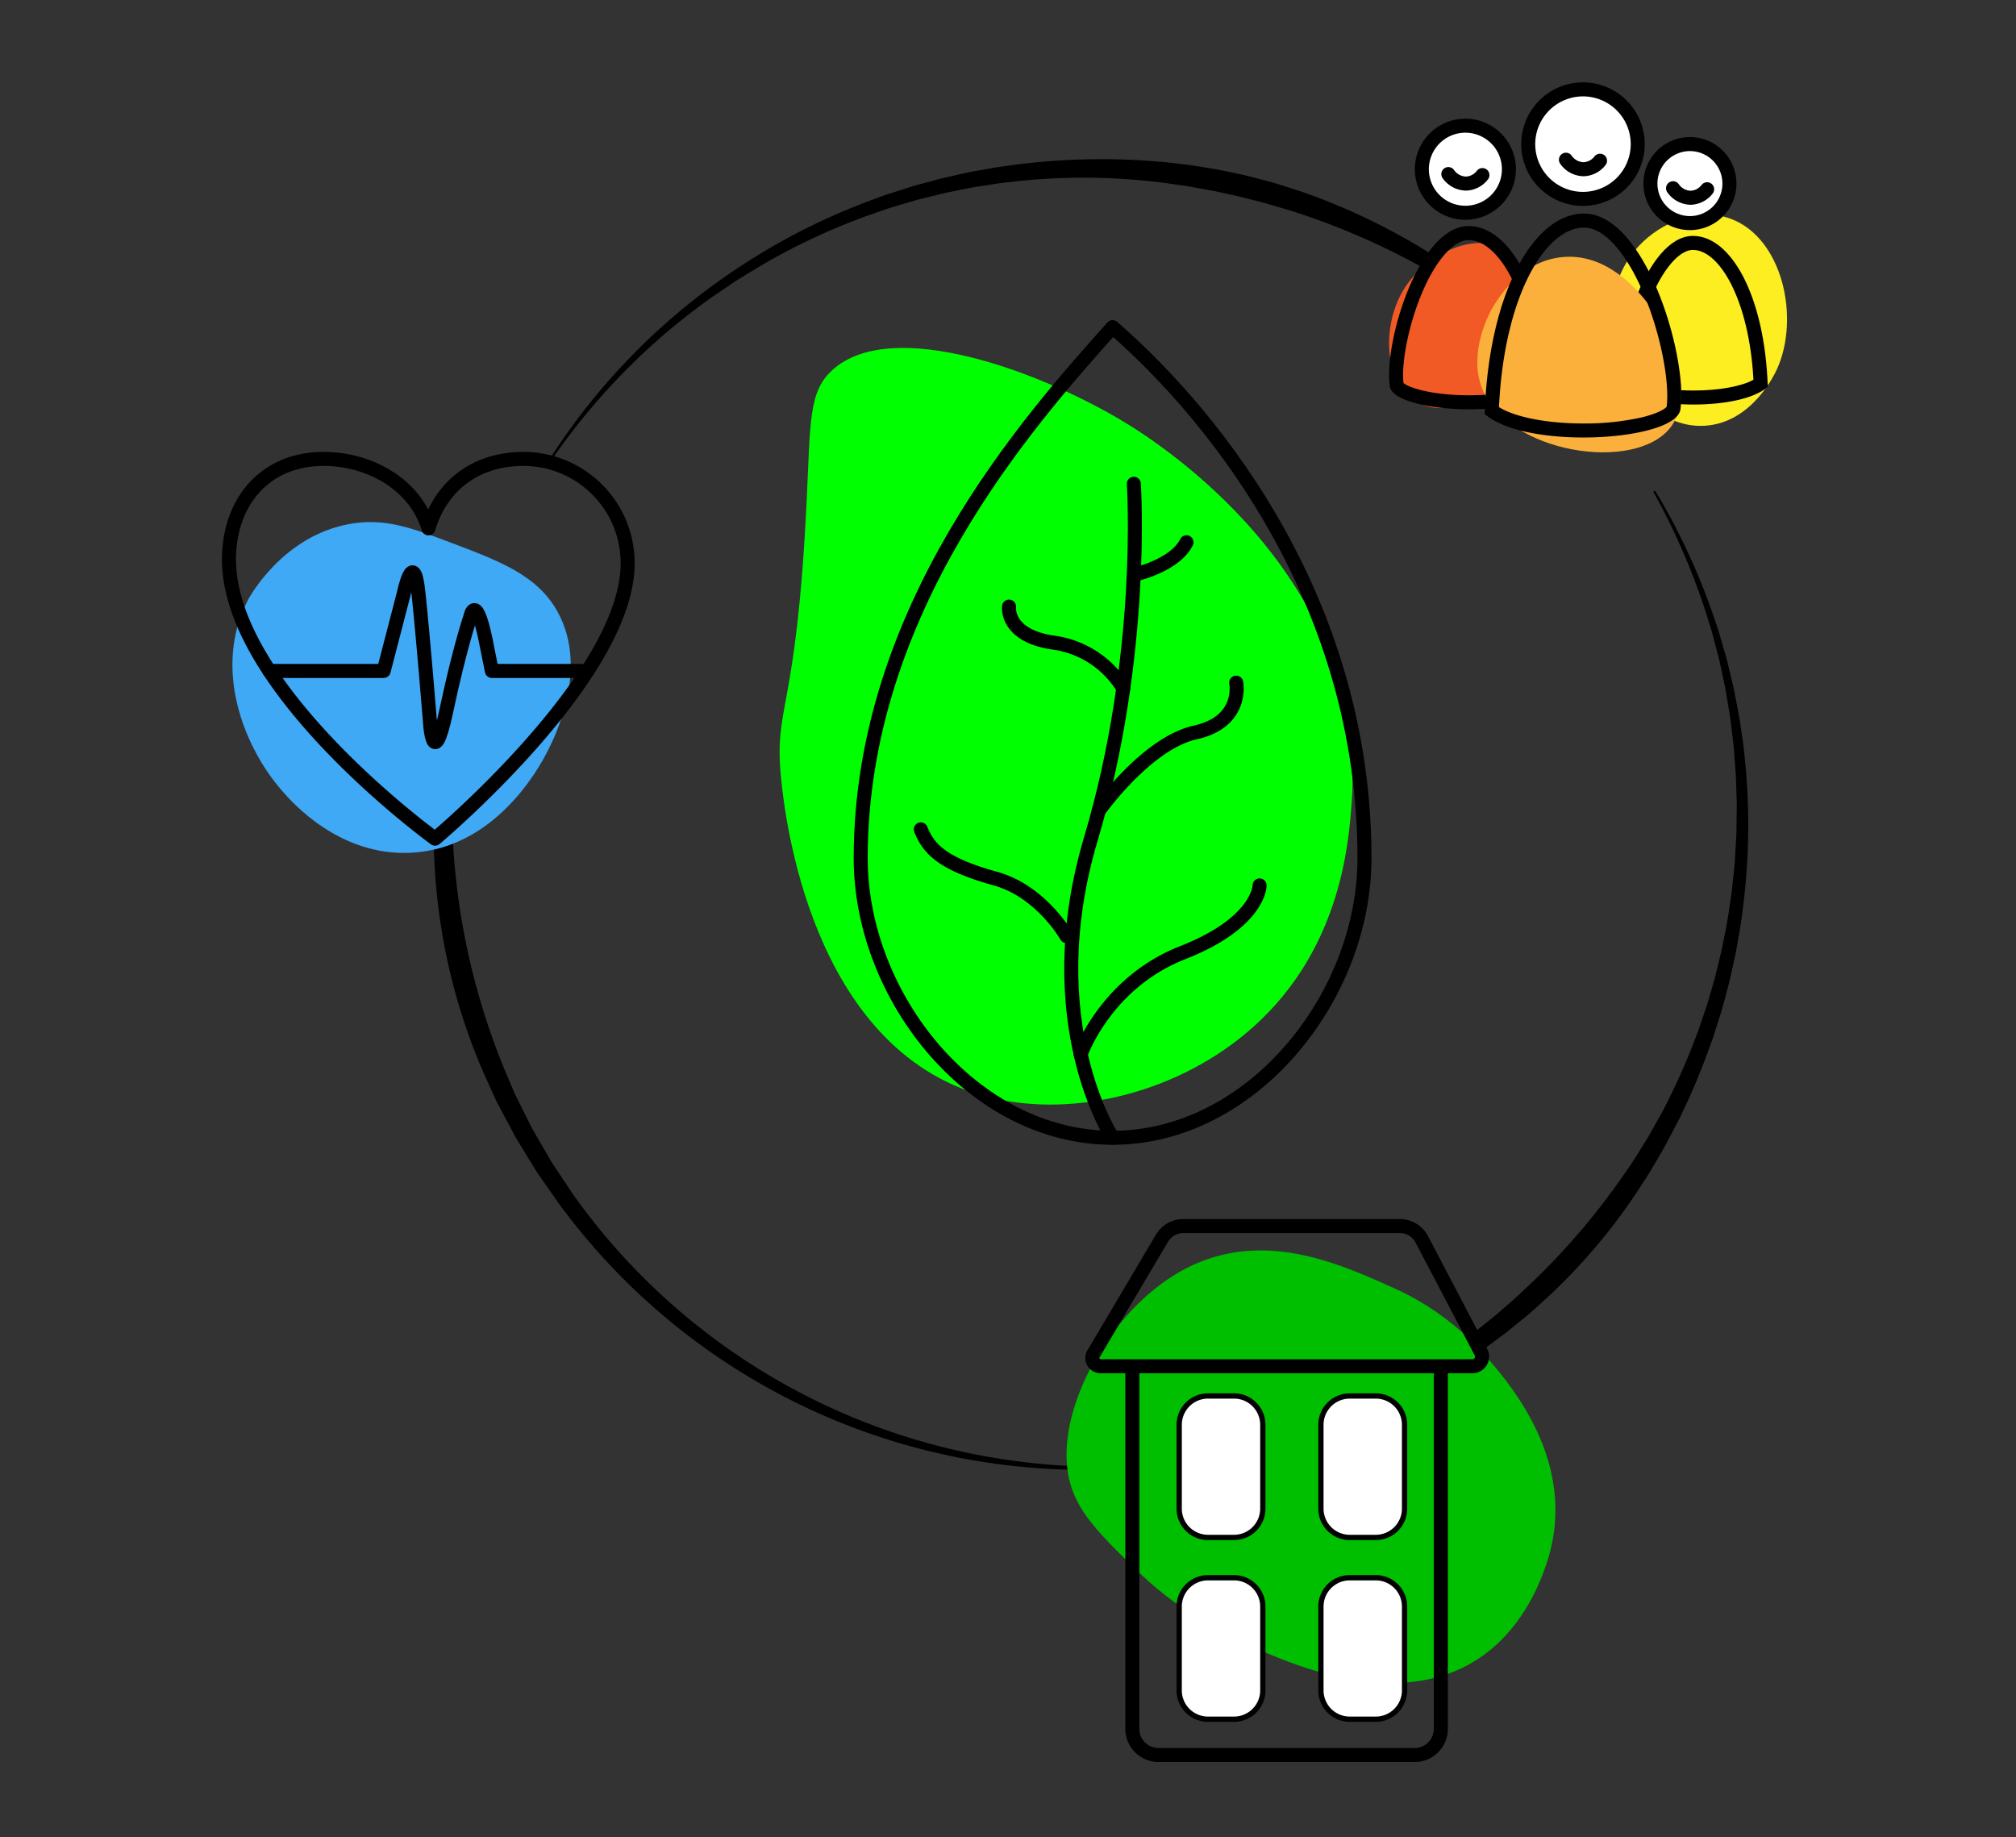 <svg xmlns="http://www.w3.org/2000/svg" viewBox="0 0 790 720">
  <rect x="0" y="0" width="790" height="720" fill="#333333" stroke="none"/>
  <defs/>
  <defs>
    <clipPath id="a">
      <path fill="none" d="M35.856.856h718.288v718.288H35.856z"/>
    </clipPath>
    <style>
      .i,.l{fill:none}.e,.g{fill:#fff}.g,.i,.l{stroke:#000;stroke-width:5.494px}.g,.i{stroke-linecap:round;stroke-linejoin:round}.l{stroke-miterlimit:10}
    </style>
  </defs>
  <g clip-path="url(#a)">
    <path d="M648.738 192.533a256.425 256.425 0 0123.649 51.597c.812 2.233 1.451 4.52 2.113 6.8l1.994 6.842 1.687 6.925c.547 2.312 1.167 4.611 1.573 6.954.891 4.669 1.896 9.324 2.497 14.046.337 2.355.714 4.706 1.018 7.066l.719 7.104a252.71 252.71 0 01-1.149 57.068c-.51 4.75-1.446 9.434-2.236 14.144-.358 2.363-.966 4.676-1.45 7.014-.527 2.329-.992 4.675-1.572 6.992l-1.849 6.926-.926 3.464-1.076 3.42-2.161 6.84c-.743 2.273-1.621 4.499-2.426 6.751a272.636 272.636 0 01-11.305 26.39l-3.35 6.358c-1.125 2.116-2.194 4.264-3.445 6.31-2.427 4.134-4.773 8.324-7.461 12.301a228.545 228.545 0 01-36.78 44.165c-3.564 3.218-7.035 6.541-10.828 9.489l-5.578 4.546-5.775 4.288c-3.827 2.886-7.749 5.642-11.801 8.2-4.028 2.591-8.115 5.086-12.282 7.438a231.772 231.772 0 01-52.759 21.784 1.055 1.055 0 01-.657-2.003 281.103 281.103 0 0050.124-25.269 248.387 248.387 0 0022.755-16.225l5.468-4.337 5.262-4.582c3.564-2.988 6.866-6.265 10.263-9.433a275.838 275.838 0 0035.939-42.478c2.723-3.775 5.111-7.767 7.588-11.708 1.273-1.951 2.378-3.999 3.519-6.028l3.409-6.097a258.259 258.259 0 0011.616-25.418c.831-2.178 1.736-4.331 2.507-6.532l2.249-6.627 1.123-3.316.975-3.362 1.952-6.726c.616-2.252 1.116-4.533 1.681-6.8.522-2.276 1.168-4.526 1.566-6.829.869-4.589 1.887-9.157 2.484-13.796l1.023-6.939.724-6.978.363-3.49c.117-1.164.15-2.334.229-3.501l.411-7.008c.09-1.168.096-2.338.11-3.508l.048-3.511c.006-2.34.123-4.684.039-7.023l-.22-7.022c-.045-1.17-.054-2.343-.129-3.512l-.26-3.504-.516-7.013c-.237-2.331-.545-4.656-.814-6.985-.463-4.672-1.331-9.284-2.083-13.917-.337-2.325-.888-4.608-1.365-6.906l-1.479-6.888-1.786-6.816c-.594-2.273-1.163-4.555-1.907-6.785a263.497 263.497 0 00-21.967-51.932.414.414 0 01.715-.416z"/>
    <path d="M504.55 551.25a11.821 11.821 0 1014.763 7.845 11.822 11.822 0 00-14.763-7.845zM215.558 179.604a253.985 253.985 0 0177.985-77.445 251.2 251.2 0 0149.844-24.438c4.328-1.688 8.797-2.96 13.211-4.405 1.101-.371 2.222-.673 3.344-.973l3.362-.913 3.363-.913c1.12-.309 2.241-.616 3.378-.853 4.538-.992 9.047-2.148 13.639-2.888l6.867-1.228 6.912-.949a262.496 262.496 0 0155.775-1.324c2.332.123 4.644.432 6.964.686 2.316.283 4.64.515 6.95.844l6.914 1.11c1.151.196 2.305.372 3.453.585l3.428.717 6.855 1.445 6.78 1.762c4.547 1.08 8.963 2.627 13.425 3.994a247.297 247.297 0 0150.54 23.705 238.122 238.122 0 0143.285 34.768 1.071 1.071 0 01-1.442 1.579l-.011-.009a294.915 294.915 0 00-45.069-30.804 279.768 279.768 0 00-49.896-21.218l-6.5-1.913c-1.086-.307-2.155-.675-3.25-.954l-3.28-.843-6.562-1.682-6.617-1.449-3.308-.73c-1.108-.218-2.223-.399-3.334-.6l-6.668-1.216c-2.229-.368-4.473-.64-6.709-.967-2.238-.315-4.471-.686-6.725-.872a245.023 245.023 0 00-54.231-.164l-6.759.776-6.723 1.051c-4.499.621-8.921 1.657-13.377 2.526-1.117.207-2.218.482-3.318.761l-3.305.82-3.306.82c-1.104.269-2.207.539-3.291.879-4.345 1.319-8.75 2.465-13.021 4.027a248.162 248.162 0 00-49.455 22.901l-5.838 3.561c-1.943 1.193-3.796 2.523-5.7 3.779-1.882 1.287-3.808 2.515-5.656 3.853-1.845 1.342-3.714 2.653-5.519 4.05a253.171 253.171 0 00-20.967 17.627 257.668 257.668 0 00-35.749 41.58.414.414 0 01-.69-.457z"/>
    <path d="M592.457 141.783a11.821 11.821 0 10-.291-16.715 11.822 11.822 0 00.291 16.715zM440.273 575.494a255.098 255.098 0 01-217.297-98.59l-2.373-3.094-1.181-1.551-1.116-1.598-4.466-6.396-2.233-3.2-1.117-1.601c-.367-.537-.686-1.105-1.031-1.656l-4.07-6.662-2.035-3.333c-.678-1.112-1.377-2.212-1.958-3.377l-3.674-6.896-1.838-3.45c-.61-1.152-1.25-2.289-1.762-3.488l-3.254-7.111a235.08 235.08 0 01-17.942-59.799 245.061 245.061 0 01-1.835-62.316 237.374 237.374 0 0114.104-60.369 1.01 1.01 0 011.917.627 273.394 273.394 0 0011.092 178.67l2.962 6.98c.464 1.178 1.055 2.296 1.616 3.428l1.691 3.394 3.385 6.793c.538 1.147 1.194 2.229 1.828 3.324l1.905 3.283 3.809 6.571c.324.544.621 1.104.966 1.635l1.052 1.581 2.103 3.163 4.207 6.331 1.052 1.584 1.121 1.534 2.254 3.061a253.5 253.5 0 00151.051 96.342 258.858 258.858 0 0061.027 5.362.414.414 0 01.039.827z"/>
    <path d="M197.236 245.738a11.821 11.821 0 10-15.011 7.358 11.823 11.823 0 0015.011-7.358z"/>
    <path fill="#fcee21" d="M678.288 85.76c20.131 7.53 27.127 38.539 18.129 58.718-.878 1.969-9.724 20.997-28.049 22.335-17.37 1.267-28.331-14.45-29.759-16.571-10.415-15.459-10.011-39.484 3.763-54.035 8.506-8.986 22.986-15.284 35.916-10.447z"/>
    <path fill="#f15a24" d="M587.692 97.096c-10.72-5.937-29.779 2.916-38.017 16.986-8.194 13.997-7.4 36.095 5.392 43.409 9.816 5.612 23.404.639 31.007-6.201 16.183-14.56 15.29-46.623 1.618-54.194z"/>
    <path d="M663.442 97.937c10.262 0 21.965 19.368 23.674 50.882-4.694 2.601-13.484 4.214-23.502 4.214-13.098 0-21.4-2.657-23.294-4.21-1.092-10.257 4.776-34.124 14.517-45.573 2.032-2.389 5.146-5.249 8.442-5.311l.163-.002m0-5.494q-.134 0-.267.003c-17.956.34-30.441 42.208-28.216 57.776.738 5.165 14.446 8.305 28.655 8.305 11.666 0 23.669-2.114 29.121-6.961-1.205-35.796-14.489-59.122-29.293-59.122z"/>
    <circle cx="662.222" cy="71.941" r="15.482" class="e"/>
    <path d="M662.222 59.206a12.735 12.735 0 11-12.735 12.735 12.75 12.75 0 0112.735-12.735m0-5.494A18.229 18.229 0 10680.45 71.941a18.229 18.229 0 00-18.229-18.229zM575.556 94.084c5.754 0 11.794 5.307 16.573 14.561 5.388 10.434 8.781 25.072 9.639 41.463-5.126 2.952-14.895 4.79-26.026 4.79-14.805 0-23.918-3.068-25.76-4.806-1.285-11.129 5.145-37.472 15.862-50.068 2.272-2.67 5.768-5.867 9.526-5.938l.186-.002m0-5.494c-.097 0-.193.001-.29.003-19.509.37-33.074 45.859-30.657 62.775.802 5.612 15.695 9.023 31.134 9.023 12.676 0 25.717-2.297 31.641-7.563-1.31-38.893-15.743-64.238-31.827-64.238z"/>
    <circle cx="574.23" cy="66.314" r="17.059" class="e"/>
    <path d="M574.23 52.001a14.312 14.312 0 11-14.312 14.312A14.328 14.328 0 01574.23 52.001m0-5.494a19.806 19.806 0 1019.806 19.806A19.806 19.806 0 00574.23 46.508z"/>
    <path fill="#fbb03b" d="M654.715 167.346c-13.84 18.246-64.444 10.264-74.096-15.537-5.108-13.653 2.706-28.408 3.838-30.476 1.956-3.575 11.168-19.158 28.044-20.616 17.476-1.51 29.368 13.32 33.063 17.927 10.576 13.189 18.439 36.459 9.151 48.702z"/>
    <path d="M620.313 77.936a21.456 21.456 0 1121.455-21.456 21.48 21.48 0 01-21.455 21.456z" class="e"/>
    <path d="M620.313 37.771a18.709 18.709 0 11-18.709 18.709 18.73 18.73 0 0118.709-18.709m0-5.494A24.202 24.202 0 10644.516 56.48a24.202 24.202 0 00-24.202-24.202z"/>
    <path d="M620.681 89.195l.25.002c4.051.077 8.272 2.663 12.546 7.685 13.414 15.766 21.409 48.928 19.616 62.518-.551.713-3.169 2.596-10.01 4.217a102.006 102.006 0 01-22.63 2.329c-14.236 0-26.742-2.47-33.058-6.411 2.121-44.099 18.395-70.341 33.286-70.341m0-5.494c-19.655 0-37.292 30.971-38.892 78.498 7.239 6.435 23.175 9.242 38.665 9.242 18.866 0 37.066-4.169 38.045-11.026 2.953-20.671-13.623-76.258-37.463-76.71a19.071 19.071 0 00-.355-.003z"/>
    <path d="M655.607 73.764a8.63 8.63 0 006.955 3.728 8.479 8.479 0 006.404-3.333M613.634 62.585a8.63 8.63 0 006.955 3.728 8.479 8.479 0 006.404-3.333M567.55 68.212a8.63 8.63 0 006.955 3.728 8.479 8.479 0 006.404-3.333" class="g"/>
    <path fill="#0f0" d="M326.221 144.965c23.295-21.061 81.732.607 114.745 20.667 12.194 7.41 95.26 59.783 88.709 148.798-1.216 16.526-4.413 59.955-41.971 90.914-28.697 23.654-69.058 33.107-101.807 24.189-68.621-18.685-78.395-111.095-79.718-123.607-3.187-30.135 5.834-24.74 9.914-109.537 1.522-31.633.776-42.969 10.129-51.425z"/>
    <path d="M534.695 336.28c0 54.516-44.194 109.572-98.709 109.572s-98.709-55.056-98.709-109.572c0-97.292 65.527-171.004 98.709-208.081 41.714 36.336 98.709 108.9 98.709 208.081z" class="i"/>
    <path d="M435.986 445.852s-29.881-45.399-8.487-117.222 16.81-139.061 16.81-139.061" class="i"/>
    <path d="M423.478 413.106s9.751-27.934 39.932-39.777 30.181-26.36 30.181-26.36M430.565 317.711s18.71-26.446 37.812-30.685 16.046-19.521 16.046-19.521M444.721 225.099s15.633-3.438 20.217-12.607M417.948 366.834s-9.933-17.574-27.889-22.54c-20.465-5.66-26.163-11.499-29.226-19.293M440.172 269.752a37.945 37.945 0 00-27.19-17.911c-19.102-2.674-17.574-14.135-17.574-14.135" class="i"/>
    <path fill="#3fa9f5" d="M97.151 235.15c-13.82 26.512-1.783 57.384 13.365 74.722 3.912 4.477 22.413 25.654 50.422 24.3 32.704-1.581 49.897-32.504 53.46-39.487 2.893-5.671 16.432-32.214 4.253-54.675-7.839-14.456-22.392-19.957-41.917-27.337-15.46-5.844-26.194-9.901-40.095-7.29-26.041 4.892-38.891 28.623-39.488 29.767z"/>
    <path d="M170.488 328.637S88.256 269.096 89.74 217.8c.639-22.105 14.798-37.967 37.03-37.967 18.505 0 36.094 10.343 41.126 27.204 5.031-16.861 18.699-27.204 37.204-27.204a40.859 40.859 0 0140.858 40.858c0 44.801-75.47 107.945-75.47 107.945z" class="i"/>
    <path d="M105.572 262.921h44.777l7.926-30.539s3.774-17.995 5.661-.414 4.529 50.624 4.529 50.624 1.132 20.928 6.416-3.982 9.435-36.91 9.435-36.91 2.264-11.405 6.793 13.133l1.635 8.088h37.459" class="i"/>
    <path fill="#00bf00" d="M545.358 504.367c-22.201-9.968-54.757-24.586-86.653-3.786-24.479 15.963-42.818 49.035-40.571 73.747 1.428 15.707 10.893 24.957 26.952 40.651a137.09 137.09 0 0030.981 22.833c17.366 9.239 71.454 38.014 107.479 9.095 14.247-11.436 20.034-27.373 21.882-32.462 14.55-40.068-13.768-72.282-23.91-83.819a105.398 105.398 0 00-36.159-26.258z"/>
    <path d="M473.352 547.026H483.59a11.271 11.271 0 0111.27 11.271v32.891a11.271 11.271 0 01-11.271 11.271h-10.237a11.271 11.271 0 01-11.271-11.271v-32.892a11.271 11.271 0 0111.271-11.271z" class="e"/>
    <path d="M483.589 548.06a10.268 10.268 0 0110.238 10.238v32.891a10.268 10.268 0 01-10.238 10.238h-10.238a10.268 10.268 0 01-10.238-10.238v-32.892a10.268 10.268 0 0110.238-10.237h10.238m0-2.067h-10.238a12.318 12.318 0 00-12.304 12.304v32.891a12.318 12.318 0 0012.304 12.304h10.238a12.318 12.318 0 0012.304-12.304v-32.892a12.318 12.318 0 00-12.304-12.304z"/>
    <path d="M528.895 547.026h10.237a11.271 11.271 0 0111.271 11.271v32.892a11.271 11.271 0 01-11.271 11.271h-10.238a11.271 11.271 0 01-11.271-11.271v-32.891a11.271 11.271 0 0111.271-11.271z" class="e"/>
    <path d="M539.132 548.06a10.268 10.268 0 0110.238 10.238v32.891a10.268 10.268 0 01-10.238 10.238h-10.238a10.268 10.268 0 01-10.238-10.238v-32.892a10.268 10.268 0 0110.238-10.237h10.238m0-2.067h-10.238a12.318 12.318 0 00-12.304 12.304v32.891a12.318 12.318 0 0012.304 12.304h10.238a12.318 12.318 0 0012.304-12.304v-32.891a12.318 12.318 0 00-12.304-12.304z"/>
    <path d="M473.352 618.254h10.237a11.271 11.271 0 0111.271 11.271v32.891a11.271 11.271 0 01-11.271 11.271h-10.236a11.271 11.271 0 01-11.271-11.271v-32.892a11.271 11.271 0 0111.271-11.271z" class="e"/>
    <path d="M483.589 619.288a10.268 10.268 0 0110.238 10.238v32.891a10.268 10.268 0 01-10.238 10.238h-10.238a10.268 10.268 0 01-10.238-10.238v-32.891a10.268 10.268 0 0110.238-10.238h10.238m0-2.067h-10.238a12.318 12.318 0 00-12.304 12.304v32.891a12.318 12.318 0 0012.304 12.304h10.238a12.318 12.318 0 0012.304-12.304v-32.891a12.318 12.318 0 00-12.304-12.304z"/>
    <rect width="32.779" height="55.434" x="517.623" y="618.254" class="e" rx="11.271"/>
    <path d="M539.132 619.288a10.268 10.268 0 0110.238 10.238v32.891a10.268 10.268 0 01-10.238 10.238h-10.238a10.268 10.268 0 01-10.238-10.238v-32.891a10.268 10.268 0 0110.238-10.238h10.238m0-2.067h-10.238a12.318 12.318 0 00-12.304 12.304v32.891a12.318 12.318 0 0012.304 12.304h10.238a12.318 12.318 0 0012.304-12.304v-32.891a12.318 12.318 0 00-12.304-12.304z"/>
    <path d="M580.334 529.87l-23.205-44.26a9.636 9.636 0 00-8.534-5.162h-84.918a9.681 9.681 0 00-8.33 4.748l-26.836 45.313a3.227 3.227 0 002.777 4.871h12.435v142.105a10.268 10.268 0 0010.238 10.238h100.416a10.268 10.268 0 0010.238-10.238V535.379h12.387a3.763 3.763 0 003.332-5.509zM443.724 535.379h125.036" class="l"/>
  </g>
</svg>
